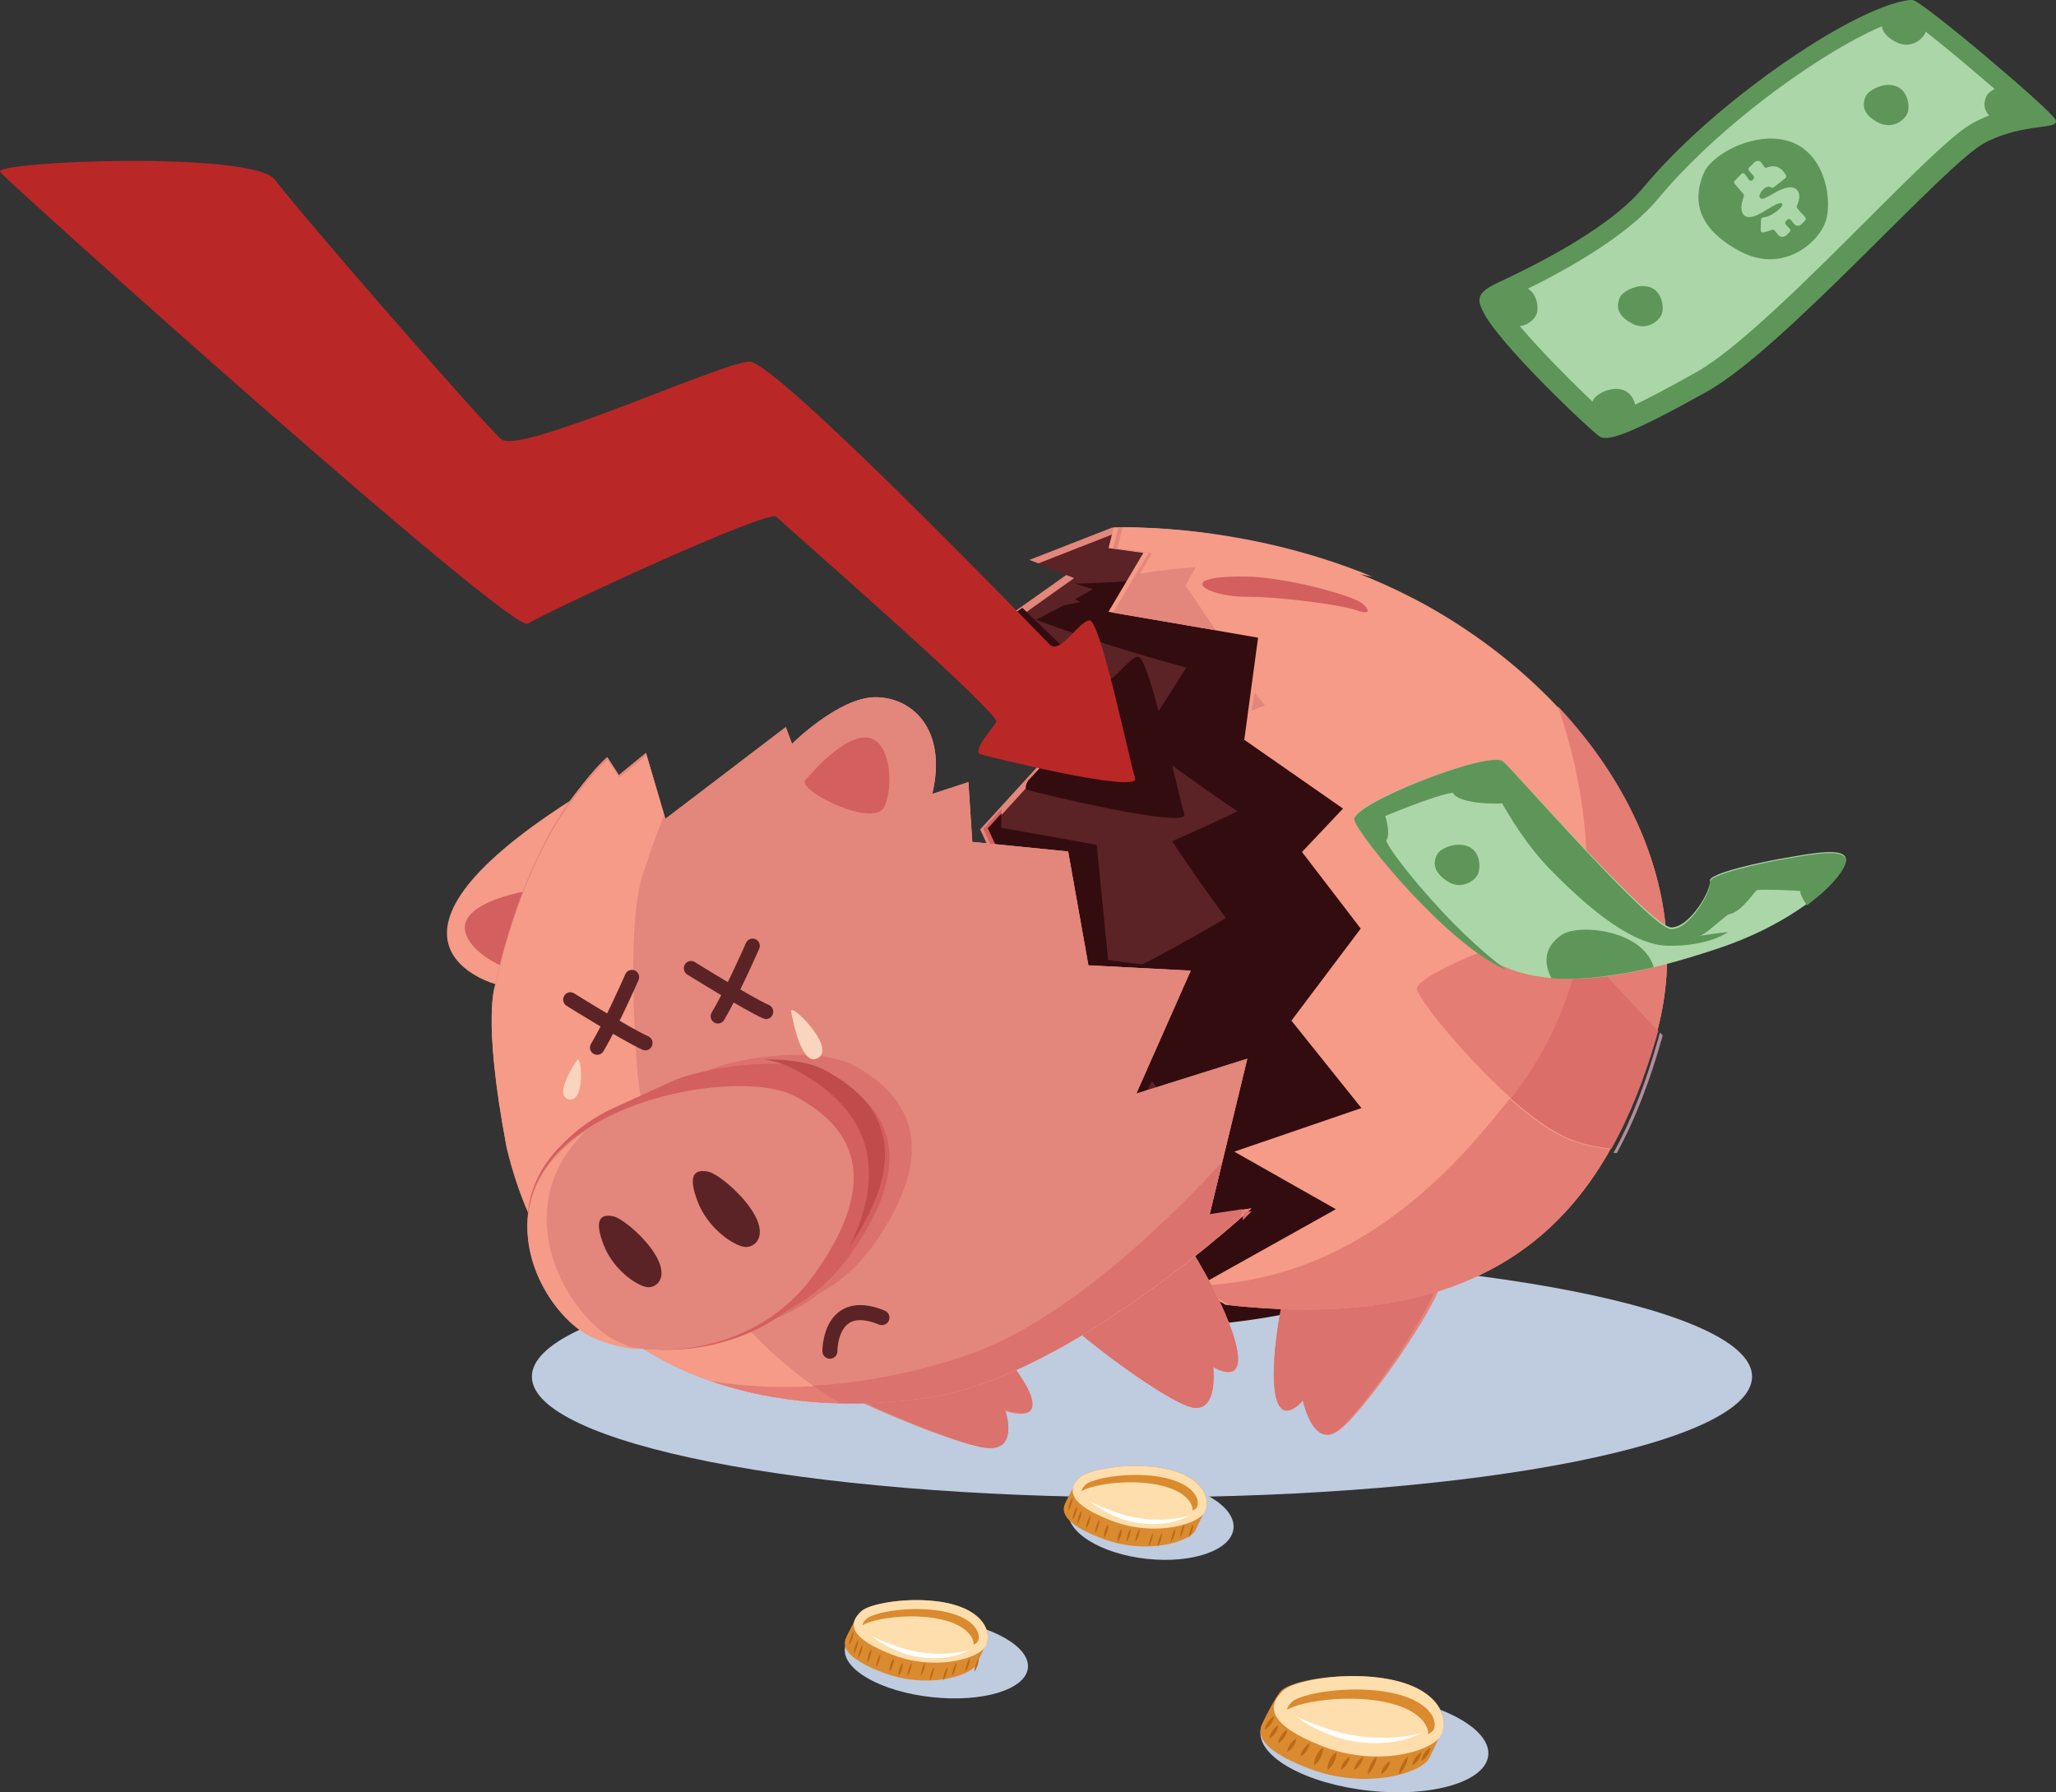 <?xml version="1.0" encoding="UTF-8"?>
<svg width="460px" height="401px" viewBox="0 0 460 401" version="1.1" xmlns="http://www.w3.org/2000/svg" xmlns:xlink="http://www.w3.org/1999/xlink">
    <rect x="0" y="0" width="460" height="401" fill="#333333" stroke="none"/>
    <title>3669440</title>
    <g id="Page-1" stroke="none" stroke-width="1" fill="none" fill-rule="evenodd">
        <g id="Medium" transform="translate(-730, -3735)">
            <g id="3669440" transform="translate(730, 3735)">
                <path d="M119,307.999 C119,322.911 180.114,335 255.501,335 C330.888,335 392,322.911 392,307.999 C392,293.088 330.888,281 255.501,281 C180.114,281 119,293.088 119,307.999" id="Fill-4" fill="#BFCBDF"></path>
                <path d="M266.999,288.064 L273.59,291.961 C336.864,299.046 358.736,268.898 369.415,231.906 C380.094,194.913 356.402,158.147 321.981,137.399 C287.558,116.65 248.889,118.019 248.889,118.019 L230.313,125.27 L238.737,128.513 L223.185,139.539 L230.96,145.377 L218,155.755 L232.904,170.673 L219.296,185.579 L266.999,288.064" id="Fill-5" fill="#E3867B"></path>
                <path d="M254.812,147.505 C252.421,147.505 248.239,155.347 245.849,152.935 C245.172,152.252 238.319,145.429 228.707,136 L223.384,139.807 L231.183,145.714 L219,155.554 C227.958,163.778 234.265,169.875 233.898,170.432 C232.704,172.242 228.52,177.068 230.313,177.672 C232.105,178.275 266.165,186.721 264.969,183.101 C263.775,179.481 257.202,147.505 254.812,147.505" id="Fill-6" fill="#D35F5F"></path>
                <path d="M256.64,243.136 L270.781,216.555 L248.003,213.7 L245.316,187.935 L224.058,184.247 L224.079,181 L220,185.481 L264.803,282 C274.286,275.66 280.514,270.648 280.514,270.648 L271.046,271.386 L282,237.144 L256.64,243.136" id="Fill-7" fill="#D35F5F"></path>
                <path d="M268.044,286.148 L274.507,289.979 C336.549,296.943 357.995,267.312 368.465,230.953 C378.936,194.596 355.706,158.459 321.955,138.067 C288.204,117.673 250.288,119.018 250.288,119.018 L232.074,126.146 L240.335,129.333 L225.084,140.171 L232.709,145.907 L220,156.107 L234.615,170.77 L221.271,185.421 L268.044,286.148" id="Fill-8" fill="#5B2325"></path>
                <path d="M311.132,149.472 C289.633,139.594 267.317,133.63 253.436,130 C249.168,130.266 244.884,130.461 240.585,130.582 C241.897,131.003 243.211,131.417 244.53,131.824 C243.192,132.579 241.847,133.326 240.493,134.067 C240.891,134.278 241.29,134.489 241.687,134.7 C240.48,134.934 239.269,135.164 238.056,135.388 C235.983,136.499 233.894,137.596 231.786,138.675 C242.741,142.708 253.956,146.28 265.399,149.365 C262.007,154.841 258.491,160.276 254.848,165.664 C261.926,171.13 269.276,176.419 276.89,181.507 C272.081,183.819 267.193,186.052 262.23,188.202 C266.08,193.99 270.091,199.73 274.261,205.413 C264.556,211.141 254.484,216.56 244.058,221.638 C249.069,229.483 254.352,237.25 259.901,244.926 C242.717,246.428 225.311,247.043 207.757,246.728 C217.83,254.263 228.324,261.495 239.228,268.384 C225.707,270.639 211.953,272.366 198,273.537 C198.274,276.669 198.559,279.802 198.859,282.935 C202.11,285.458 205.403,287.951 208.738,290.412 C215.01,292.251 221.172,293.8 227.223,295.098 C271.941,300.963 304.672,292.57 326.895,279.416 C349.288,266.065 361.172,247.953 368.146,229.845 C381.334,192.429 346.509,166.404 311.132,149.472" id="Fill-9" fill="#330C10"></path>
                <path d="M289.222,281.545 C289.222,281.545 284.381,298.73 285.067,309.598 C285.755,320.466 291.579,313.334 291.579,313.334 C291.579,313.334 293.788,323.83 299.246,320.259 C304.704,316.689 321.987,291.991 322.979,285.423 C323.971,278.856 289.222,281.545 289.222,281.545" id="Fill-10" fill="#E3867B"></path>
                <path d="M296.859,321 C293.05,321 291.464,313.279 291.464,313.279 C291.464,313.279 289.62,315.593 287.902,315.593 C286.594,315.593 285.358,314.25 285.065,309.516 C285.021,308.79 285,308.034 285,307.259 C285.001,302.701 285.725,297.415 286.567,292.805 C288.556,292.889 290.493,292.93 292.388,292.93 C303.378,292.93 312.837,291.536 321,289 C316.73,298.45 303.595,317.171 298.997,320.254 C298.218,320.777 297.506,321 296.859,321" id="Fill-11" fill="#DB726D"></path>
                <path d="M274.211,291.94 L267.583,288.036 L298.879,270.54 L276.153,257.665 L304.595,247.915 L288.935,228.356 L304.441,207.759 L291.304,190.621 L300.477,180.905 L278.389,165.515 L281.473,142.671 L248,136.884 L255.809,123.703 L248.019,122.625 C248.019,122.625 248.019,122.625 249.183,118.017 C249.183,118.017 288.038,116.694 322.649,137.479 C357.261,158.262 381.11,195.046 370.424,232.016 C359.737,268.986 337.795,299.098 274.211,291.94" id="Fill-12" fill="#F59B87"></path>
                <path d="M361.728,258 C361.484,257.979 361.241,257.957 361,257.931 C365.267,250.109 368.464,241.444 371.013,232.372 C371.019,232.349 371.025,232.329 371.031,232.306 C371.034,232.296 371.037,232.287 371.04,232.276 C371.043,232.265 371.047,232.251 371.05,232.24 C371.057,232.217 371.063,232.189 371.07,232.167 C371.071,232.162 371.073,232.156 371.074,232.152 C371.079,232.136 371.084,232.117 371.088,232.102 C371.09,232.098 371.089,232.098 371.091,232.093 C371.192,231.727 371.289,231.365 371.383,231 C371.589,231.22 371.794,231.439 372,231.659 C371.957,231.817 371.919,231.974 371.874,232.132 C369.295,241.318 366.056,250.088 361.728,258" id="Fill-13" fill="#AF8F9B"></path>
                <path d="M360.764,257 C360.763,257 360.763,257 360.763,257 C365.093,249.305 368.335,240.781 370.921,231.856 C368.335,240.78 365.092,249.305 360.764,257 M338.107,245.711 C330.004,238.531 322.147,229.303 318.747,224.396 L318.73,224.37 C318.541,224.097 318.365,223.836 318.204,223.591 L318.165,223.531 C318.015,223.301 317.876,223.08 317.754,222.878 L317.748,222.869 C317.617,222.651 317.5,222.45 317.402,222.267 L317.392,222.245 C317.199,221.885 317.071,221.592 317.018,221.38 C316.766,220.375 319.211,218.644 322.881,216.754 C323.077,216.654 323.274,216.554 323.476,216.452 C323.783,216.298 324.098,216.142 324.42,215.987 C324.634,215.883 324.852,215.779 325.073,215.674 C325.413,215.514 325.76,215.352 326.113,215.192 C326.675,214.935 327.248,214.678 327.837,214.423 C328.315,214.214 328.8,214.008 329.292,213.802 C329.782,213.596 330.279,213.392 330.78,213.19 C337.758,210.375 345.464,208 348.902,208 C349.439,208 349.873,208.059 350.181,208.181 C350.307,208.231 350.415,208.289 350.498,208.36 C350.937,208.736 352.101,209.956 353.764,211.74 C351.436,223.469 346.604,234.66 338.859,244.738 C338.61,245.063 338.358,245.388 338.107,245.711" id="Fill-14" fill="#E47D73"></path>
                <path d="M254.703,146.957 C252.287,146.957 248.06,154.704 245.644,152.32 C244.971,151.655 238.236,145.102 228.745,136 L224.255,139.139 L232.137,144.972 L219,155.342 L219.031,155.371 C227.806,163.258 233.932,169.06 233.567,169.6 L233.52,169.668 L234.107,170.248 L229.964,174.723 C229.433,175.729 229.271,176.529 229.944,176.749 C231.756,177.345 266.176,185.688 264.969,182.112 C263.76,178.537 257.118,146.957 254.703,146.957" id="Fill-15" fill="#330C10"></path>
                <path d="M256.44,244.265 L270.835,217.78 L247.929,214.788 L245.382,189.016 L224.009,185.198 L224.051,182 L221,185.327 L266.182,282 C274.768,276.28 280.3,271.913 280.3,271.913 L270.766,272.592 L282,238.43 L256.44,244.265" id="Fill-16" fill="#330C10"></path>
                <polyline id="Fill-17" fill="#E3867B" points="283 157.844 280.668 155 280 159 283 157.844"></polyline>
                <path d="M250.232,118.019 C249.038,122.677 249.038,122.677 249.038,122.677 L256.981,123.756 L249,137.086 L272,141 L265.232,130.975 L271.688,119.532 C258.879,117.717 250.232,118.019 250.232,118.019" id="Fill-18" fill="#E3867B"></path>
                <path d="M371,231 C371,231 371,231 371,230.999 C372.069,226.756 372.719,222.516 372.982,218.304 C372.719,222.514 372.069,226.756 371,231" id="Fill-19" fill="#AF8F9B"></path>
                <path d="M292.262,293 C286.891,293 281.151,292.678 275.028,292.007 L272.553,290.539 C272.05,289.504 271.528,288.478 271,287.477 C299.853,285.403 320.576,268.008 337.732,245.828 C342.268,249.87 346.88,253.265 350.826,254.879 L350.832,254.881 L350.947,254.932 C353.865,256.104 357.006,256.807 360.308,257.141 C348.549,278.155 328.751,293.002 292.262,293 M370.805,230.589 C370.512,230.283 370.218,229.977 369.922,229.667 C369.39,229.104 368.854,228.539 368.32,227.973 C364.85,224.293 361.412,220.563 358.463,217.357 C357.556,216.369 356.695,215.431 355.893,214.558 C355.388,214.009 354.91,213.49 354.455,212.997 C354.201,212.722 353.954,212.452 353.717,212.198 C353.587,212.055 353.459,211.918 353.334,211.783 C356.761,194.406 354.731,175.852 348.549,158 C364.441,174.937 374.213,195.979 372.879,217.801 C372.879,217.806 372.879,217.812 372.878,217.817 C372.876,217.839 372.875,217.859 372.874,217.882 C372.873,217.889 372.873,217.895 372.873,217.901 C372.872,217.918 372.871,217.933 372.87,217.949 C372.869,217.96 372.869,217.971 372.867,217.983 C372.867,217.993 372.866,218.001 372.866,218.011 C372.864,218.04 372.862,218.069 372.86,218.099 L372.86,218.1 C372.588,222.243 371.914,226.415 370.805,230.589" id="Fill-20" fill="#E47D73"></path>
                <path d="M371.054,231.837 C371.144,231.558 371.232,231.279 371.317,231 C371.317,231.001 371.317,231.001 371.317,231.001 C371.232,231.28 371.145,231.557 371.054,231.837" id="Fill-21" fill="#C1777D"></path>
                <path d="M360.526,257 C357.231,256.669 354.098,255.971 351.186,254.809 L351.072,254.758 L351.065,254.756 C347.128,253.154 342.526,249.786 338,245.776 C338.25,245.455 338.5,245.132 338.748,244.809 C346.448,234.789 351.253,223.662 353.568,212 C353.692,212.134 353.82,212.271 353.95,212.412 C354.186,212.664 354.433,212.932 354.686,213.205 C355.14,213.694 355.617,214.209 356.121,214.754 C356.921,215.62 357.78,216.55 358.685,217.53 C361.628,220.711 365.058,224.412 368.521,228.063 C369.053,228.624 369.588,229.185 370.119,229.743 C370.414,230.05 370.707,230.355 371,230.658 C370.905,231.015 370.806,231.371 370.705,231.728 C370.704,231.732 370.703,231.734 370.702,231.737 C370.697,231.753 370.693,231.768 370.688,231.785 C370.686,231.791 370.686,231.793 370.684,231.8 C370.677,231.824 370.67,231.847 370.664,231.871 C370.66,231.885 370.657,231.895 370.654,231.907 C370.65,231.916 370.648,231.927 370.645,231.936 C370.639,231.957 370.632,231.98 370.627,232.001 C368.056,240.875 364.832,249.349 360.526,257" id="Fill-22" fill="#DB6E69"></path>
                <polyline id="Fill-23" fill="#E3867B" points="257 134 251.66 134.325 250 137.063 255.576 138 257 134"></polyline>
                <path d="M255.015,128.377 C264.19,126.854 284.421,124.587 307,129 C278.12,117.056 251.16,118.019 251.16,118.019 C250,122.666 250,122.666 250,122.666 L257.715,123.743 L255.015,128.377" id="Fill-24" fill="#F59B87"></path>
                <path d="M280.126,129.034 C289.973,129.623 303.359,133.571 304.793,135.047 C306.285,136.146 306.713,137.563 304.208,136.768 C301.428,135.498 286.738,133.472 278.644,133.521 C269.706,133.491 261.742,128.542 280.126,129.034" id="Fill-25" fill="#D35F5F"></path>
                <path d="M263.611,275 C263.611,275 273.591,289.721 276.389,300.225 C279.187,310.729 271.468,305.833 271.468,305.833 C271.468,305.833 272.719,316.469 266.472,314.828 C260.224,313.188 236.202,295.317 233.192,289.418 C230.181,283.519 263.611,275 263.611,275" id="Fill-26" fill="#E3867B"></path>
                <path d="M267.641,315 C267.264,315 266.852,314.946 266.402,314.828 C262.285,313.757 250.499,305.74 242,298.68 C251.691,292.878 260.581,286.325 267.291,281 C270.45,286.238 274.705,293.994 276.386,300.25 C276.818,301.862 277.001,303.11 277,304.068 C276.999,306.338 275.969,306.987 274.796,306.987 C273.24,306.987 271.432,305.849 271.432,305.849 C271.432,305.849 271.534,306.715 271.534,307.914 C271.535,310.613 271.016,315 267.641,315" id="Fill-27" fill="#DB726D"></path>
                <path d="M210.731,290 C210.731,290 224.616,301.599 229.581,310.336 C234.544,319.074 224.897,315.686 224.897,315.686 C224.897,315.686 228.113,324.701 220.694,323.956 C213.274,323.21 182.805,310.399 178.371,305.646 C173.938,300.892 210.731,290 210.731,290" id="Fill-28" fill="#E3867B"></path>
                <path d="M221.552,324 C221.29,324 221.014,323.985 220.72,323.955 C216.259,323.494 203.445,318.534 193,313.599 C198.212,313.46 203.205,312.962 207.809,312.217 C214.009,311.214 220.518,308.968 226.983,306 C227.986,307.358 228.877,308.699 229.584,309.98 C230.597,311.814 230.999,313.128 231,314.057 C231,315.685 229.762,316.132 228.403,316.133 C226.747,316.133 224.912,315.47 224.912,315.47 C224.912,315.47 225.603,317.463 225.604,319.523 C225.604,321.724 224.816,324 221.552,324" id="Fill-29" fill="#DB726D"></path>
                <path d="M127.58,179.142 C127.58,179.142 132.858,171.893 135.895,169.411 C138.473,173.425 138.473,173.425 138.473,173.425 L144.547,168.461 L148.882,183.216 L175.827,162.679 L177.21,166.433 C177.21,166.433 187.565,156.117 195.725,156 C203.884,155.885 212.053,162.995 208.592,177.631 C216.67,174.986 216.67,174.986 216.67,174.986 L217.545,188.365 L238.987,190.501 L243.518,215.976 L266.414,217.17 L254.238,244.677 L279.07,236.87 L270.621,271.78 L280,270.357 C280,270.357 240.084,307.553 208.334,312.604 C176.585,317.655 126.357,311.165 113.392,256.543 C107.843,227.077 110.887,220.201 110.887,220.201 C110.887,220.201 77.535,211.229 127.58,179.142" id="Fill-30" fill="#F59B87"></path>
                <path d="M119.845,199 C119.845,199 107.553,200.646 104.589,205.468 C101.627,210.29 110.541,216.564 115.606,216.992 C120.669,217.419 122.369,200.183 119.845,199" id="Fill-31" fill="#D35F5F"></path>
                <path d="M127.532,179.142 C127.532,179.142 132.811,171.893 135.849,169.411 C138.428,173.425 138.428,173.425 138.428,173.425 L144.504,168.461 L148.84,183.216 L175.794,162.679 L177.177,166.433 C177.177,166.433 187.536,156.117 195.698,156 C203.86,155.885 212.031,162.995 208.569,177.631 C216.65,174.986 216.65,174.986 216.65,174.986 L217.525,188.365 L238.974,190.501 L243.507,215.976 L266.41,217.17 L254.23,244.677 L279.07,236.87 L270.618,271.78 L280,270.357 C280,270.357 240.071,307.553 208.311,312.604 C176.552,317.655 126.308,311.165 113.339,256.543 C107.788,227.077 110.833,220.201 110.833,220.201 C110.833,220.201 115.571,195.62 127.532,179.142" id="Fill-32" fill="#E3867B"></path>
                <path d="M142.679,240.56 C139.698,202.518 144.236,194.558 144.236,194.558 C144.236,194.558 145.714,189.563 148.594,182.425 L144.622,169 L138.525,173.947 C138.525,173.947 138.525,173.947 135.938,169.947 C132.889,172.42 127.592,179.644 127.592,179.644 C115.59,196.065 110.836,220.563 110.836,220.563 C110.836,220.563 107.781,227.415 113.351,256.779 C123.791,300.452 158.305,313.246 188,314 C165.794,300.593 147.258,277.737 142.679,240.56" id="Fill-33" fill="#F59B87"></path>
                <path d="M278.376,271.273 L278,273 C279.288,271.737 280,271 280,271 L278.376,271.273" id="Fill-34" fill="#E3867B"></path>
                <polyline id="Fill-35" fill="#833638" points="271 271.982 271 271.981 278 271.018 271 271.982"></polyline>
                <polyline id="Fill-36" fill="#833638" points="270.399 271.516 270.399 271.515 270.601 271.484 270.601 271.485 270.399 271.516"></polyline>
                <path d="M190.514,314 C180.655,314 170.142,312.693 160.083,309.359 C169.18,312.374 178.649,313.729 187.669,313.96 C185.661,312.737 183.683,311.436 181.742,310.052 C194.419,309.344 206.495,306.61 216.644,303.096 C237.298,295.943 258.933,275.699 273.428,260 L270.613,271.653 L270.613,271.654 L278.004,270.531 L277.542,272.445 C279.075,271.089 279.945,270.28 280,270.229 C279.998,270.232 279.993,270.235 279.989,270.239 C279.145,271.025 239.701,307.588 208.261,312.6 C202.797,313.471 196.788,314 190.514,314" id="Fill-37" fill="#DB726D"></path>
                <path d="M279.5,270.5 C279.5,270.5 279.5,270.5 279.5,270.5 C279.5,270.5 279.5,270.5 279.5,270.5" id="Fill-38" fill="#DB726D"></path>
                <line x1="279.5" y1="270.5" x2="279.5" y2="270.5" id="Fill-39" fill="#DB726D"></line>
                <path d="M188,314 C178.967,313.772 169.484,312.435 160.374,309.462 C160.369,309.461 160.367,309.46 160.364,309.459 C160.356,309.456 160.348,309.454 160.341,309.451 C160.326,309.446 160.312,309.442 160.297,309.436 C160.294,309.435 160.294,309.436 160.29,309.435 C159.86,309.294 159.429,309.148 159,309 C164.57,309.914 170.17,310.321 175.704,310.321 C177.836,310.321 179.959,310.26 182.065,310.145 C184.008,311.51 185.989,312.793 188,314" id="Fill-40" fill="#E47D73"></path>
                <path d="M278,273 L278.376,271.274 L280,271 C279.999,271 279.999,271 279.999,271.001 C279.999,271.001 279.999,271.001 279.998,271.002 C279.953,271.048 279.246,271.778 278,273" id="Fill-41" fill="#DB726D"></path>
                <path d="M166.334,297 C155.239,284.696 146.718,268.344 143,246.868 C144.027,246.251 145.087,245.688 146.177,245.182 L157.75,239.804 C159.262,239.101 160.832,238.521 162.449,238.102 C167.922,236.686 173.458,236 178.338,236 C183.617,236 188.127,236.802 190.964,238.347 C203.685,245.278 210.25,257.079 195.782,278.04 C193.069,281.97 189.885,285.073 186.44,287.473 L182.897,289.663 C177.799,293.628 172.03,295.931 166.334,297" id="Fill-42" fill="#DB726D"></path>
                <path d="M159.023,298 C150.882,298 143.681,295.725 139.858,292.58 C130.802,285.128 122.776,266.724 135.913,253.231 C136.121,253.016 136.331,252.798 136.541,252.58 C138.633,250.411 140.994,248.537 143.559,247 C147.294,268.533 155.854,284.927 167,297.264 C164.298,297.77 161.613,298 159.023,298" id="Fill-43" fill="#E47D73"></path>
                <path d="M149.716,242.211 C151.346,241.465 153.034,240.843 154.769,240.39 C167.008,237.192 179.49,237.259 185.295,240.255 C198.821,247.237 205.688,259.327 189.913,281.158 C186.956,285.252 183.504,288.499 179.783,291.023 L175.961,293.331 C159.664,305.635 137.294,303.023 129.265,296.675 C119.715,289.128 111.411,270.29 125.594,256.22 C125.818,255.997 126.046,255.77 126.273,255.543 C129.439,252.371 133.162,249.793 137.252,247.919 L149.716,242.211" id="Fill-44" fill="#D35F5F"></path>
                <path d="M177.33,239.026 C191.702,246.495 200.044,258.621 190.027,279 C204.364,257.958 197.481,246.163 184.233,239.279 C181.259,237.734 176.539,236.961 171,237.002 C173.488,237.473 175.639,238.148 177.33,239.026" id="Fill-45" fill="#BF4B4B"></path>
                <path d="M180.004,174.79 C180.004,174.79 187.83,165.035 193.557,165 C199.285,164.966 200.093,175.952 197.827,180.549 C195.565,185.148 179.718,177.59 180.004,174.79" id="Fill-46" fill="#D35F5F"></path>
                <path d="M153.768,218.039 C153.774,218.042 156.919,220.005 160.603,222.208 C162.446,223.31 164.422,224.473 166.214,225.482 C168.01,226.494 169.602,227.348 170.759,227.863 C171.571,228.225 172.514,227.844 172.867,227.013 C173.22,226.184 172.848,225.218 172.036,224.857 C171.076,224.431 169.509,223.598 167.759,222.611 C165.127,221.126 162.04,219.28 159.617,217.808 C158.405,217.072 157.359,216.43 156.616,215.971 C155.873,215.513 155.437,215.24 155.436,215.24 C154.681,214.768 153.695,215.013 153.234,215.786 C152.774,216.559 153.013,217.568 153.768,218.039" id="Fill-47" fill="#5B2325"></path>
                <path d="M166.902,210.971 C166.902,210.972 166.838,211.122 166.714,211.403 C166.279,212.387 165.143,214.938 163.745,217.866 C162.348,220.791 160.683,224.102 159.225,226.562 C158.771,227.33 159.026,228.32 159.793,228.775 C160.561,229.229 161.551,228.974 162.006,228.207 C163.775,225.219 165.724,221.253 167.25,218.011 C168.773,214.773 169.862,212.269 169.866,212.26 C170.221,211.441 169.846,210.49 169.029,210.134 C168.21,209.779 167.259,210.154 166.902,210.971" id="Fill-48" fill="#5B2325"></path>
                <path d="M126.768,225.039 C126.773,225.042 129.918,227.005 133.602,229.208 C135.445,230.311 137.421,231.472 139.213,232.482 C141.009,233.494 142.602,234.347 143.759,234.864 C144.571,235.224 145.514,234.844 145.867,234.014 C146.22,233.183 145.848,232.218 145.036,231.858 C144.075,231.432 142.509,230.599 140.759,229.61 C138.126,228.126 135.04,226.281 132.617,224.809 C131.404,224.072 130.359,223.43 129.616,222.971 C128.873,222.513 128.437,222.241 128.436,222.24 C127.679,221.768 126.694,222.013 126.234,222.786 C125.774,223.559 126.013,224.568 126.768,225.039" id="Fill-49" fill="#5B2325"></path>
                <path d="M139.903,217.972 C139.903,217.972 139.837,218.123 139.713,218.403 C139.28,219.386 138.142,221.937 136.744,224.866 C135.347,227.792 133.683,231.102 132.226,233.563 C131.771,234.33 132.025,235.32 132.793,235.774 C133.561,236.229 134.552,235.975 135.006,235.207 C136.774,232.219 138.725,228.253 140.249,225.012 C141.772,221.773 142.862,219.269 142.865,219.259 C143.222,218.441 142.846,217.49 142.028,217.135 C141.21,216.778 140.259,217.154 139.903,217.972" id="Fill-50" fill="#5B2325"></path>
                <path d="M177.752,245.2 C169.56,240.934 147.617,242.756 132.73,251.681 C129.983,253.329 127.475,255.219 125.34,257.356 C111.631,271.077 119.658,289.447 128.889,296.808 C136.65,302.997 158.275,305.544 174.029,293.547 C177.013,291.274 179.788,288.479 182.217,285.088 C197.465,263.797 190.826,252.007 177.752,245.2" id="Fill-51" fill="#E3867B"></path>
                <path d="M134.78,298.024 C124.216,289.696 115.03,268.914 130.719,253.392 C130.855,253.259 130.995,253.131 131.132,253 C129.052,254.368 127.132,255.882 125.446,257.55 C111.539,271.309 119.682,289.73 129.047,297.111 C132.037,299.467 137.053,301.295 143,302 C139.624,300.98 136.793,299.609 134.78,298.024" id="Fill-52" fill="#F59B87"></path>
                <path d="M158.433,262.14 C160.286,262.526 164.807,266.064 167.619,269.916 C168.138,270.627 168.598,271.348 168.973,272.064 C171.378,276.65 169.089,278.953 166.915,279 C165.088,279.04 160.488,276.374 157.599,271.815 C157.051,270.952 156.565,270.02 156.171,269.026 C153.696,262.785 155.475,261.524 158.433,262.14" id="Fill-53" fill="#5B2325"></path>
                <path d="M137.204,272.132 C138.934,272.496 143.154,275.825 145.777,279.45 C146.262,280.12 146.691,280.799 147.042,281.471 C149.286,285.789 147.15,287.956 145.122,288 C143.416,288.037 139.123,285.528 136.426,281.237 C135.913,280.425 135.461,279.548 135.093,278.612 C132.782,272.739 134.444,271.552 137.204,272.132" id="Fill-54" fill="#5B2325"></path>
                <path d="M187.353,302.296 L186.695,302.306 L187.353,302.306 L187.353,302.296 L186.695,302.306 L187.353,302.306 C187.345,302.226 187.384,300.226 188.106,298.481 C188.462,297.604 188.967,296.815 189.632,296.274 C190.303,295.736 191.124,295.371 192.459,295.36 C193.523,295.359 194.918,295.625 196.689,296.351 C197.547,296.701 198.525,296.289 198.875,295.43 C199.225,294.571 198.815,293.59 197.957,293.239 C195.887,292.394 194.075,292.001 192.459,292 C190.441,291.991 188.739,292.653 187.51,293.671 C185.657,295.207 184.847,297.312 184.426,299.005 C184.013,300.71 184.001,302.072 184,302.306 L184,302.345 C184.013,303.273 184.774,304.014 185.7,304 C186.626,303.987 187.366,303.224 187.353,302.296" id="Fill-55" fill="#5B2325"></path>
                <path d="M183.19,236.597 C179.468,239.161 177.449,228.747 177.013,226.363 C176.58,223.979 186.911,234.032 183.19,236.597" id="Fill-56" fill="#FAD4BD"></path>
                <path d="M127.409,245.974 C123.813,245.342 128.115,238.659 129.116,237.144 C130.117,235.629 131.004,246.607 127.409,245.974" id="Fill-57" fill="#FAD4BD"></path>
                <path d="M61.583,40.266 C66.363,46.847 107.961,94.673 112.144,98.262 C116.325,101.852 161.736,80.914 167.711,80.914 C173.687,80.914 232.459,141.805 234.849,144.198 C237.239,146.591 241.421,138.814 243.811,138.814 C246.201,138.814 252.774,170.519 253.969,174.109 C255.164,177.699 221.107,169.323 219.314,168.725 C217.521,168.128 221.704,163.342 222.899,161.547 C224.094,159.752 175.479,117.405 173.687,115.61 C171.894,113.816 121.703,137.146 118.118,139.54 C114.534,141.933 1.833,40.865 0.04,38.472 C-1.752,36.078 56.804,33.685 61.583,40.266" id="Fill-58" fill="#BA2727"></path>
                <path d="M336.299,170.361 C339.005,172.677 369.58,207.5 373.901,207.5 C378.224,207.5 382.979,198.862 382.546,197.135 C382.115,195.407 394.216,192.817 399.402,191.953 C404.589,191.089 414.53,188.931 412.801,193.248 C411.072,197.567 401.131,206.635 384.275,212.25 C367.418,217.864 350.13,221.75 337.163,216.569 C324.196,211.387 303.882,186.771 303.018,183.316 C302.153,179.862 333.273,167.769 336.299,170.361" id="Fill-59" fill="#ABD6A7"></path>
                <path d="M399.402,192.179 C394.216,193.052 382.115,195.67 382.546,197.415 C382.977,199.16 378.224,207.887 373.901,207.887 C369.58,207.887 339.005,172.705 336.299,170.365 C333.273,167.746 302.153,179.963 303.018,183.453 C303.879,186.934 324.079,211.667 337.049,217 C324.341,207.805 310.335,189.905 310.15,188.035 C311.23,186.508 309.933,182.581 309.933,182.581 C309.933,182.581 320.738,178 325.061,177.345 C325.925,179.527 333.056,179.963 336.082,179.745 C337.595,182.364 341.485,189.126 347.104,194.798 C352.723,200.469 363.96,211.377 373.038,211.596 C382.115,211.814 386.652,208.542 386.652,208.542 C386.652,208.542 384.059,208.759 380.168,209.415 C381.465,209.195 384.274,206.36 386.652,204.614 C389.678,204.179 392.487,199.379 393.136,199.16 C393.785,198.943 401.779,199.16 402.861,199.379 C402.605,199.637 403.185,200.929 404.247,202.571 C409.034,199.035 411.94,195.664 412.801,193.488 C414.53,189.126 404.589,191.307 399.402,192.179" id="Fill-60" fill="#5E9659"></path>
                <path d="M321.663,190.988 C322.348,189.843 325.036,188.71 327.356,189.067 C327.785,189.133 328.2,189.249 328.588,189.426 C331.081,190.557 331.328,193.756 330.722,195.42 C330.214,196.82 327.845,198.571 325.224,197.82 C324.727,197.678 324.221,197.445 323.717,197.105 C320.557,194.963 320.572,192.817 321.663,190.988" id="Fill-61" fill="#5E9659"></path>
                <path d="M370,216.394 C369.527,214.819 368.591,213.279 367.019,211.943 C366.216,211.261 365.306,210.676 364.332,210.181 C359.048,207.495 351.848,207.458 349.417,209.155 C346.383,211.271 344.781,214.335 347.114,218.894 C354.215,219.355 362.01,218.275 370,216.394" id="Fill-62" fill="#5E9659"></path>
                <path d="M331.755,69.604 C330.555,67.107 330.262,65.547 334.918,63.342 C339.573,61.136 359.089,52.213 367.57,42.066 C380.889,26.133 399.95,12.912 410.071,7.097 C420.192,1.282 425.939,-0.078 427.922,0.003 C429.904,0.086 458.571,24.292 459.864,26.743 C461.156,29.195 453.024,27.259 444.079,31.951 C435.131,36.642 399.201,77.94 381.996,87.565 C364.789,97.189 359.729,98.791 357.95,97.705 C356.172,96.619 335.31,76.999 331.755,69.604" id="Fill-63" fill="#5E9659"></path>
                <path d="M359.74,93 C355.481,89.366 339.034,73.285 336,67.431 C336.234,67.301 336.526,67.149 336.887,66.976 L337.541,66.667 C343.652,63.773 362.249,54.962 370.994,44.44 C383.104,29.873 400.737,16.999 412.156,10.401 C420.566,5.542 425.086,4.309 426.75,4 C430.633,6.599 443.74,17.541 451,24.084 C448.266,24.653 445.015,25.604 441.663,27.372 C437.437,29.599 430.234,36.699 417.864,49.058 C404.961,61.95 388.902,77.995 379.639,83.204 C366.394,90.656 361.523,92.606 359.74,93" id="Fill-64" fill="#ABD6A7"></path>
                <path d="M362.407,66.583 C362.936,65.365 365.44,63.924 367.774,64.003 C368.204,64.017 368.629,64.084 369.034,64.213 C371.633,65.042 372.283,68.184 371.898,69.908 C371.574,71.357 369.462,73.374 366.784,72.94 C366.276,72.857 365.749,72.688 365.209,72.409 C361.821,70.659 361.564,68.527 362.407,66.583" id="Fill-65" fill="#5E9659"></path>
                <path d="M334.407,66.583 C334.937,65.365 337.441,63.924 339.772,64.003 C340.205,64.017 340.629,64.084 341.033,64.213 C343.633,65.042 344.283,68.184 343.898,69.908 C343.573,71.357 341.462,73.374 338.784,72.94 C338.276,72.857 337.748,72.688 337.208,72.409 C333.822,70.659 333.563,68.527 334.407,66.583" id="Fill-66" fill="#5E9659"></path>
                <path d="M356.407,89.584 C356.936,88.366 359.441,86.924 361.774,87.003 C362.204,87.018 362.628,87.085 363.033,87.213 C365.633,88.041 366.283,91.185 365.898,92.908 C365.573,94.356 363.462,96.374 360.784,95.94 C360.277,95.858 359.748,95.688 359.208,95.409 C355.821,93.659 355.564,91.527 356.407,89.584" id="Fill-67" fill="#5E9659"></path>
                <path d="M421.407,3.583 C421.936,2.365 424.442,0.924 426.773,1.003 C427.204,1.017 427.629,1.084 428.034,1.213 C430.635,2.04 431.283,5.184 430.897,6.908 C430.574,8.356 428.462,10.374 425.783,9.94 C425.277,9.858 424.749,9.688 424.209,9.409 C420.821,7.659 420.564,5.527 421.407,3.583" id="Fill-68" fill="#5E9659"></path>
                <path d="M444.407,21.584 C444.935,20.366 447.441,18.925 449.774,19.003 C450.204,19.018 450.628,19.085 451.033,19.214 C453.634,20.041 454.282,23.185 453.898,24.908 C453.574,26.357 451.461,28.374 448.784,27.94 C448.276,27.857 447.749,27.688 447.209,27.409 C443.82,25.659 443.564,23.528 444.407,21.584" id="Fill-69" fill="#5E9659"></path>
                <path d="M417.407,21.584 C417.936,20.366 420.44,18.924 422.773,19.003 C423.203,19.018 423.629,19.085 424.033,19.213 C426.633,20.041 427.283,23.185 426.898,24.908 C426.573,26.356 424.462,28.374 421.783,27.94 C421.276,27.858 420.748,27.688 420.209,27.409 C416.821,25.659 416.564,23.527 417.407,21.584" id="Fill-70" fill="#5E9659"></path>
                <path d="M381.181,38.751 C382.713,35.098 389.979,30.773 396.743,31.009 C397.992,31.054 399.222,31.252 400.398,31.64 C407.938,34.124 409.821,43.554 408.703,48.723 C407.764,53.07 401.639,59.122 393.873,57.82 C392.402,57.574 390.872,57.063 389.306,56.227 C379.48,50.978 378.735,44.582 381.181,38.751" id="Fill-71" fill="#5E9659"></path>
                <path d="M399.589,39.181 C399.723,39.399 399.664,39.685 399.464,39.843 C399.076,40.147 398.645,40.49 398.167,40.871 L396.834,41.917 C396.65,42.061 396.398,42.049 396.207,41.915 C395.924,41.719 395.614,41.699 395.275,41.853 C394.625,42.15 394.133,42.64 393.8,43.322 C393.578,43.815 393.62,44.175 393.927,44.401 C394.122,44.551 394.519,44.489 395.116,44.216 C395.468,44.055 395.968,43.782 396.618,43.396 C397.267,43.011 397.767,42.738 398.12,42.577 C399.859,41.781 401.111,41.701 401.875,42.335 C402.755,43.069 402.808,44.304 402.038,46.041 C401.959,46.22 401.982,46.432 402.108,46.582 C402.417,46.954 402.727,47.316 403.037,47.671 L403.828,48.516 C404.065,48.769 404.056,49.163 403.809,49.406 L402.985,50.217 C402.546,50.648 401.832,50.612 401.44,50.136 L400.651,49.177 C400.463,48.949 400.113,48.922 399.906,49.134 C399.793,49.252 399.676,49.362 399.56,49.466 C399.354,49.649 399.342,49.967 399.518,50.179 L399.918,50.666 L399.944,50.696 C400.096,50.859 400.252,51.019 400.411,51.179 C400.613,51.38 400.617,51.705 400.413,51.905 L399.662,52.645 C399.145,53.154 398.302,53.11 397.842,52.55 L397.027,51.562 C396.885,51.387 396.647,51.334 396.437,51.42 C395.82,51.675 395.178,51.87 394.516,52.004 C394.205,52.066 393.917,51.821 393.92,51.502 C393.927,50.883 393.954,50.096 394.003,49.141 C394.017,48.893 394.208,48.696 394.454,48.66 C395.023,48.579 395.56,48.423 396.067,48.191 C396.366,48.054 396.646,47.894 396.906,47.712 C397.39,47.389 397.813,47.051 398.174,46.697 C398.711,46.175 398.892,45.807 398.719,45.596 C398.53,45.367 398.076,45.417 397.356,45.746 C396.882,45.963 396.218,46.34 395.365,46.875 C394.512,47.409 393.838,47.79 393.347,48.015 C391.784,48.73 390.707,48.744 390.115,48.055 C389.427,47.274 389.441,45.901 390.159,43.934 C390.222,43.762 390.191,43.567 390.073,43.427 L388.12,41.115 C387.952,40.917 387.961,40.623 388.141,40.435 L389.6,38.904 C389.819,38.676 390.188,38.697 390.375,38.952 C390.681,39.369 391.003,39.801 391.339,40.246 C391.542,40.514 391.947,40.518 392.151,40.25 L392.332,40.016 C392.48,39.827 392.482,39.56 392.328,39.374 L391.317,38.146 C391.148,37.94 391.166,37.639 391.358,37.455 L392.577,36.283 C393.031,35.847 393.767,35.925 394.121,36.445 L394.7,37.298 C394.833,37.496 395.088,37.587 395.308,37.492 C396.025,37.183 396.751,37.12 397.49,37.3 C398.035,37.444 398.552,37.812 399.042,38.407 C399.227,38.633 399.409,38.891 399.589,39.181" id="Fill-72" fill="#ABD6A7"></path>
                <path d="M282.028,387.223 C281.37,393.1 292.238,399.108 306.306,400.641 C320.373,402.175 332.311,398.653 332.972,392.776 C333.631,386.898 322.761,380.892 308.695,379.359 C294.628,377.826 282.689,381.346 282.028,387.223" id="Fill-73" fill="#BFCBDF"></path>
                <path d="M286.771,378.145 C289.192,376.02 299.289,374.249 308.234,375.324 C309.885,375.523 311.497,375.818 313.014,376.226 C322.75,378.845 324.244,385.13 322.209,388.282 C321.966,388.66 319.996,393.028 319.613,393.622 C317.904,396.271 309.137,399.301 298.976,397.41 C297.051,397.05 295.076,396.515 293.089,395.766 C283.948,392.323 281.347,389.155 282.132,386.372 C282.392,385.444 285.548,379.219 286.771,378.145" id="Fill-74" fill="#DA8A2F"></path>
                <path d="M287.159,378.206 C289.555,376.039 299.543,374.235 308.393,375.33 C310.026,375.533 311.62,375.834 313.121,376.25 C322.753,378.919 324.23,385.325 322.218,388.537 C320.528,391.238 311.855,394.327 301.802,392.398 C299.899,392.031 297.945,391.486 295.98,390.724 C283.639,385.934 283.335,381.664 287.159,378.206" id="Fill-75" fill="#FFDEAD"></path>
                <path d="M319.343,386.727 C318.961,385.614 317.443,382.85 311.618,381.229 C310.28,380.857 308.8,380.568 307.219,380.373 C303.875,379.955 300.027,379.954 296.387,380.368 C291.76,380.894 288.959,381.894 288.028,382.507 L288.003,382.422 C287.969,382.217 288.186,381.577 289.25,380.61 C289.894,380.024 292.796,378.884 297.838,378.31 C301.479,377.895 305.326,377.897 308.671,378.314 C310.251,378.511 311.731,378.799 313.07,379.17 C318.895,380.791 320.412,383.556 320.795,384.669 C321.108,385.586 321.061,386.479 320.663,387.117 C320.518,387.344 320.121,387.659 319.541,388 C319.556,387.597 319.493,387.167 319.343,386.727" id="Fill-76" fill="#DA8A2F"></path>
                <path d="M290,384 C292.179,385.104 294.462,385.896 296.743,386.689 C299.016,387.463 301.335,388.049 303.698,388.388 C306.056,388.747 308.454,388.868 310.846,388.787 C313.238,388.682 315.64,388.398 318,387.752 C315.825,388.879 313.388,389.531 310.929,389.812 C308.465,390.11 305.961,390.042 303.5,389.692 C301.044,389.313 298.627,388.641 296.369,387.645 C294.12,386.68 291.906,385.538 290,384" id="Fill-77" fill="#FFFFFF"></path>
                <path d="M320,391 C319.983,391.61 319.722,392.136 319.4,392.641 C319.057,393.136 318.651,393.611 318,394 C318.017,393.389 318.28,392.864 318.6,392.36 C318.948,391.864 319.352,391.389 320,391" id="Fill-78" fill="#BC6917"></path>
                <path d="M318,392 C317.981,392.611 317.719,393.136 317.4,393.641 C317.054,394.137 316.649,394.611 316,395 C316.017,394.389 316.277,393.864 316.6,393.359 C316.945,392.865 317.351,392.391 318,392" id="Fill-79" fill="#BC6917"></path>
                <path d="M315,393 C314.978,393.769 314.715,394.461 314.395,395.131 C314.051,395.795 313.646,396.438 313,397 C313.019,396.228 313.283,395.538 313.604,394.867 C313.951,394.205 314.356,393.562 315,393" id="Fill-80" fill="#BC6917"></path>
                <path d="M311,394 C310.981,394.61 310.72,395.136 310.4,395.64 C310.055,396.137 309.649,396.611 309,397 C309.016,396.389 309.278,395.864 309.6,395.36 C309.946,394.864 310.352,394.389 311,394" id="Fill-81" fill="#BC6917"></path>
                <path d="M308,393 C307.971,393.774 307.706,394.466 307.387,395.137 C307.042,395.799 306.639,396.441 306,397 C306.029,396.224 306.292,395.534 306.613,394.863 C306.96,394.2 307.363,393.56 308,393" id="Fill-82" fill="#BC6917"></path>
                <path d="M305,393 C304.981,393.611 304.72,394.136 304.4,394.64 C304.055,395.137 303.651,395.611 303,396 C303.017,395.388 303.278,394.863 303.6,394.36 C303.946,393.864 304.352,393.39 305,393" id="Fill-83" fill="#BC6917"></path>
                <path d="M302,393 C301.981,393.61 301.72,394.136 301.4,394.641 C301.055,395.136 300.649,395.611 300,396 C300.017,395.389 300.278,394.863 300.6,394.36 C300.946,393.864 301.351,393.389 302,393" id="Fill-84" fill="#BC6917"></path>
                <path d="M298.991,392 C299.051,392.839 298.809,393.544 298.496,394.218 C298.15,394.879 297.733,395.506 297.01,396 C296.948,395.161 297.189,394.456 297.505,393.783 C297.853,393.124 298.271,392.495 298.991,392" id="Fill-85" fill="#BC6917"></path>
                <path d="M295.991,391 C296.051,391.84 295.807,392.544 295.494,393.218 C295.15,393.879 294.733,394.507 294.01,395 C293.947,394.162 294.191,393.455 294.507,392.784 C294.852,392.124 295.27,391.494 295.991,391" id="Fill-86" fill="#BC6917"></path>
                <path d="M293,390 C292.981,390.61 292.72,391.136 292.4,391.64 C292.055,392.136 291.651,392.611 291,393 C291.016,392.389 291.278,391.863 291.6,391.36 C291.946,390.864 292.352,390.389 293,390" id="Fill-87" fill="#BC6917"></path>
                <path d="M290,389 C289.983,389.611 289.72,390.135 289.4,390.641 C289.054,391.136 288.65,391.611 288,392 C288.016,391.389 288.277,390.864 288.6,390.36 C288.947,389.864 289.352,389.39 290,389" id="Fill-88" fill="#BC6917"></path>
                <path d="M288,387 C287.981,387.611 287.719,388.137 287.4,388.64 C287.054,389.137 286.649,389.612 286,390 C286.017,389.389 286.277,388.864 286.6,388.36 C286.945,387.865 287.351,387.39 288,387" id="Fill-89" fill="#BC6917"></path>
                <path d="M286,386 C285.983,386.61 285.72,387.136 285.4,387.64 C285.055,388.136 284.651,388.611 284,389 C284.016,388.389 284.278,387.863 284.601,387.36 C284.946,386.864 285.352,386.389 286,386" id="Fill-90" fill="#BC6917"></path>
                <path d="M285,384 C284.981,384.611 284.72,385.135 284.4,385.641 C284.057,386.137 283.649,386.611 283,387 C283.017,386.389 283.278,385.864 283.6,385.359 C283.946,384.865 284.352,384.391 285,384" id="Fill-91" fill="#BC6917"></path>
                <path d="M239.026,337.974 C238.486,342.815 246.32,347.648 256.522,348.767 C266.725,349.885 275.433,346.867 275.974,342.026 C276.513,337.182 268.681,332.351 258.479,331.233 C248.275,330.115 239.567,333.132 239.026,337.974" id="Fill-92" fill="#BFCBDF"></path>
                <path d="M241.724,330.462 C243.613,328.798 251.495,327.412 258.475,328.253 C259.764,328.408 261.022,328.64 262.206,328.959 C269.805,331.009 270.97,335.928 269.384,338.393 C269.193,338.692 267.656,342.11 267.357,342.574 C266.022,344.647 259.18,347.019 251.249,345.538 C249.747,345.257 248.205,344.837 246.655,344.252 C239.521,341.557 237.491,339.077 238.103,336.9 C238.307,336.174 240.769,331.301 241.724,330.462" id="Fill-93" fill="#DA8A2F"></path>
                <path d="M241.705,330.494 C243.595,328.808 251.482,327.405 258.467,328.257 C259.757,328.413 261.015,328.648 262.201,328.972 C269.804,331.048 270.971,336.031 269.383,338.528 C268.048,340.629 261.202,343.032 253.265,341.532 C251.762,341.247 250.219,340.822 248.668,340.23 C238.926,336.505 238.685,333.183 241.705,330.494" id="Fill-94" fill="#FFDEAD"></path>
                <path d="M266.694,336.983 C266.395,336.091 265.198,333.881 260.609,332.582 C259.553,332.285 258.387,332.054 257.144,331.897 C254.506,331.563 251.476,331.563 248.607,331.894 C244.962,332.315 242.756,333.114 242.021,333.605 L242.003,333.537 C241.975,333.374 242.146,332.863 242.985,332.087 C243.493,331.619 245.778,330.707 249.751,330.248 C252.619,329.917 255.651,329.917 258.286,330.25 C259.531,330.408 260.698,330.638 261.752,330.935 C266.342,332.233 267.537,334.445 267.839,335.336 C268.086,336.068 268.047,336.784 267.736,337.294 C267.62,337.476 267.307,337.726 266.851,338 C266.862,337.677 266.814,337.332 266.694,336.983" id="Fill-95" fill="#DA8A2F"></path>
                <path d="M244,336 C245.711,336.921 247.506,337.58 249.298,338.241 C251.084,338.886 252.905,339.374 254.762,339.657 C256.615,339.956 258.498,340.055 260.379,339.988 C262.258,339.901 264.144,339.664 266,339.126 C264.291,340.066 262.376,340.609 260.444,340.844 C258.507,341.091 256.54,341.036 254.607,340.743 C252.677,340.427 250.778,339.867 249.003,339.037 C247.236,338.233 245.497,337.282 244,336" id="Fill-96" fill="#FFFFFF"></path>
                <path d="M267,341 C266.998,341.616 266.842,342.122 266.699,342.64 C266.51,343.123 266.333,343.615 266,344 C266,343.382 266.157,342.875 266.3,342.359 C266.49,341.876 266.668,341.383 267,341" id="Fill-97" fill="#BC6917"></path>
                <path d="M265,341 C264.999,341.617 264.844,342.124 264.7,342.64 C264.51,343.125 264.333,343.618 264,344 C264,343.383 264.157,342.877 264.3,342.361 C264.49,341.877 264.668,341.385 265,341" id="Fill-98" fill="#BC6917"></path>
                <path d="M263,342 C262.996,342.581 262.84,343.087 262.697,343.598 C262.507,344.086 262.331,344.582 262,345 C262.003,344.417 262.159,343.912 262.303,343.401 C262.493,342.912 262.67,342.417 263,342" id="Fill-99" fill="#BC6917"></path>
                <path d="M260,343 C259.998,343.615 259.842,344.124 259.7,344.64 C259.511,345.124 259.334,345.618 259,346 C259,345.383 259.157,344.876 259.301,344.361 C259.491,343.876 259.668,343.383 260,343" id="Fill-100" fill="#BC6917"></path>
                <path d="M258,343 C257.993,343.585 257.837,344.09 257.692,344.602 C257.504,345.091 257.327,345.585 257,346 C257.005,345.415 257.162,344.91 257.307,344.397 C257.497,343.91 257.674,343.416 258,343" id="Fill-101" fill="#BC6917"></path>
                <path d="M255,342 C254.998,342.616 254.842,343.123 254.7,343.64 C254.51,344.124 254.333,344.617 254,345 C254,344.382 254.156,343.875 254.301,343.359 C254.491,342.876 254.668,342.383 255,342" id="Fill-102" fill="#BC6917"></path>
                <path d="M253,342 C252.999,342.616 252.843,343.125 252.699,343.64 C252.509,344.124 252.333,344.618 252,345 C252,344.384 252.157,343.877 252.3,343.36 C252.491,342.877 252.668,342.385 253,342" id="Fill-103" fill="#BC6917"></path>
                <path d="M250.996,342 C251.025,342.629 250.905,343.159 250.748,343.663 C250.576,344.159 250.366,344.629 250.005,345 C249.974,344.371 250.094,343.841 250.252,343.337 C250.426,342.843 250.636,342.373 250.996,342" id="Fill-104" fill="#BC6917"></path>
                <path d="M247.995,341 C248.025,341.628 247.905,342.158 247.747,342.663 C247.576,343.159 247.366,343.629 247.005,344 C246.974,343.37 247.095,342.842 247.253,342.337 C247.426,341.843 247.636,341.371 247.995,341" id="Fill-105" fill="#BC6917"></path>
                <path d="M246,340 C245.998,340.616 245.842,341.125 245.7,341.64 C245.511,342.124 245.333,342.618 245,343 C245.001,342.384 245.158,341.877 245.301,341.359 C245.49,340.877 245.667,340.385 246,340" id="Fill-106" fill="#BC6917"></path>
                <path d="M244,339 C243.999,339.616 243.843,340.122 243.7,340.64 C243.51,341.123 243.334,341.617 243,342 C243,341.382 243.157,340.875 243.301,340.359 C243.491,339.876 243.668,339.383 244,339" id="Fill-107" fill="#BC6917"></path>
                <path d="M242,338 C241.998,338.616 241.842,339.123 241.7,339.64 C241.511,340.124 241.334,340.617 241,341 C241.001,340.382 241.158,339.875 241.302,339.359 C241.491,338.876 241.668,338.383 242,338" id="Fill-108" fill="#BC6917"></path>
                <path d="M241,337 C240.998,337.615 240.842,338.124 240.699,338.64 C240.51,339.124 240.333,339.617 240,340 C240,339.385 240.157,338.877 240.301,338.36 C240.49,337.876 240.667,337.385 241,337" id="Fill-109" fill="#BC6917"></path>
                <path d="M240,335 C239.999,335.616 239.843,336.125 239.7,336.64 C239.51,337.124 239.333,337.617 239,338 C239,337.382 239.157,336.875 239.3,336.359 C239.49,335.876 239.667,335.385 240,335" id="Fill-110" fill="#BC6917"></path>
                <path d="M189.024,368.785 C188.48,373.603 197.205,378.497 208.514,379.721 C219.823,380.944 229.432,378.031 229.976,373.214 C230.521,368.397 221.795,363.502 210.487,362.279 C199.178,361.056 189.57,363.969 189.024,368.785" id="Fill-111" fill="#BFCBDF"></path>
                <path d="M192.722,360.461 C194.613,358.797 202.494,357.412 209.475,358.254 C210.764,358.408 212.021,358.639 213.206,358.959 C220.805,361.008 221.97,365.927 220.384,368.393 C220.192,368.692 218.656,372.11 218.356,372.574 C217.022,374.647 210.18,377.019 202.249,375.538 C200.747,375.257 199.205,374.837 197.655,374.252 C190.521,371.557 188.491,369.077 189.103,366.9 C189.306,366.173 191.769,361.301 192.722,360.461" id="Fill-112" fill="#DA8A2F"></path>
                <path d="M192.704,360.493 C194.596,358.808 202.481,357.404 209.467,358.257 C210.757,358.413 212.015,358.647 213.201,358.971 C220.804,361.047 221.971,366.03 220.383,368.528 C219.048,370.629 212.202,373.032 204.264,371.532 C202.762,371.247 201.22,370.822 199.668,370.23 C189.926,366.504 189.686,363.183 192.704,360.493" id="Fill-113" fill="#FFDEAD"></path>
                <path d="M217.694,366.983 C217.394,366.091 216.198,363.881 211.609,362.582 C210.554,362.285 209.387,362.054 208.143,361.897 C205.507,361.563 202.476,361.563 199.607,361.894 C195.962,362.315 193.755,363.114 193.021,363.605 L193.003,363.537 C192.975,363.374 193.145,362.863 193.985,362.088 C194.492,361.619 196.778,360.707 200.751,360.248 C203.619,359.917 206.65,359.917 209.286,360.25 C210.531,360.408 211.696,360.638 212.752,360.935 C217.342,362.235 218.537,364.445 218.839,365.336 C219.086,366.069 219.047,366.784 218.735,367.294 C218.62,367.477 218.307,367.726 217.851,368 C217.861,367.677 217.813,367.332 217.694,366.983" id="Fill-114" fill="#DA8A2F"></path>
                <path d="M195,366 C196.711,366.921 198.504,367.58 200.298,368.241 C202.084,368.886 203.905,369.374 205.762,369.657 C207.615,369.956 209.498,370.056 211.379,369.988 C213.258,369.901 215.144,369.664 217,369.126 C215.29,370.066 213.375,370.609 211.444,370.844 C209.507,371.091 207.54,371.036 205.607,370.743 C203.677,370.427 201.778,369.867 200.003,369.037 C198.236,368.233 196.497,367.282 195,366" id="Fill-115" fill="#FFFFFF"></path>
                <path d="M219,371 C218.999,371.616 218.843,372.122 218.7,372.64 C218.51,373.123 218.333,373.617 218,374 C218,373.382 218.157,372.875 218.3,372.359 C218.491,371.876 218.668,371.383 219,371" id="Fill-116" fill="#BC6917"></path>
                <path d="M217,371 C216.998,371.616 216.843,372.123 216.7,372.64 C216.51,373.124 216.333,373.617 216,374 C216,373.384 216.155,372.877 216.3,372.36 C216.49,371.877 216.668,371.385 217,371" id="Fill-117" fill="#BC6917"></path>
                <path d="M214,372 C213.996,372.581 213.841,373.087 213.697,373.598 C213.507,374.087 213.331,374.583 213,375 C213.002,374.418 213.159,373.913 213.303,373.402 C213.493,372.912 213.67,372.417 214,372" id="Fill-118" fill="#BC6917"></path>
                <path d="M212,373 C211.998,373.615 211.842,374.124 211.699,374.64 C211.51,375.124 211.334,375.618 211,376 C211,375.383 211.157,374.876 211.301,374.361 C211.491,373.876 211.668,373.383 212,373" id="Fill-119" fill="#BC6917"></path>
                <path d="M209,373 C208.993,373.585 208.836,374.09 208.693,374.602 C208.503,375.09 208.327,375.585 208,376 C208.006,375.414 208.163,374.91 208.307,374.397 C208.497,373.91 208.674,373.416 209,373" id="Fill-120" fill="#BC6917"></path>
                <path d="M207,372 C206.998,372.616 206.842,373.123 206.699,373.64 C206.51,374.124 206.334,374.617 206,375 C206,374.382 206.157,373.875 206.301,373.359 C206.491,372.876 206.668,372.383 207,372" id="Fill-121" fill="#BC6917"></path>
                <path d="M204,372 C204,372.616 203.844,373.125 203.7,373.64 C203.51,374.124 203.333,374.618 203,375 C203,374.384 203.157,373.877 203.3,373.359 C203.49,372.877 203.669,372.385 204,372" id="Fill-122" fill="#BC6917"></path>
                <path d="M201.996,372 C202.025,372.628 201.905,373.158 201.747,373.662 C201.575,374.159 201.366,374.629 201.005,375 C200.974,374.372 201.095,373.841 201.253,373.337 C201.427,372.843 201.636,372.371 201.996,372" id="Fill-123" fill="#BC6917"></path>
                <path d="M199.995,371 C200.025,371.628 199.905,372.158 199.748,372.663 C199.575,373.159 199.366,373.629 199.005,374 C198.974,373.37 199.095,372.842 199.253,372.337 C199.426,371.843 199.637,371.372 199.995,371" id="Fill-124" fill="#BC6917"></path>
                <path d="M197,370 C196.998,370.616 196.842,371.125 196.7,371.64 C196.511,372.124 196.333,372.618 196,373 C196.001,372.384 196.157,371.877 196.3,371.359 C196.49,370.877 196.667,370.385 197,370" id="Fill-125" fill="#BC6917"></path>
                <path d="M195,369 C194.998,369.616 194.842,370.123 194.7,370.64 C194.51,371.123 194.334,371.617 194,372 C194,371.382 194.157,370.875 194.3,370.359 C194.49,369.876 194.668,369.383 195,369" id="Fill-126" fill="#BC6917"></path>
                <path d="M193,368 C192.998,368.616 192.842,369.123 192.7,369.64 C192.511,370.124 192.334,370.617 192,371 C192.001,370.382 192.157,369.875 192.301,369.359 C192.491,368.876 192.668,368.383 193,368" id="Fill-127" fill="#BC6917"></path>
                <path d="M192,367 C191.998,367.615 191.843,368.123 191.699,368.64 C191.51,369.123 191.333,369.615 191,370 C191,369.384 191.157,368.875 191.3,368.359 C191.491,367.876 191.668,367.385 192,367" id="Fill-128" fill="#BC6917"></path>
                <path d="M191,365 C190.998,365.616 190.842,366.125 190.699,366.64 C190.509,367.124 190.333,367.617 190,368 C190,367.382 190.157,366.875 190.3,366.36 C190.49,365.876 190.668,365.385 191,365" id="Fill-129" fill="#BC6917"></path>
            </g>
        </g>
    </g>
</svg>